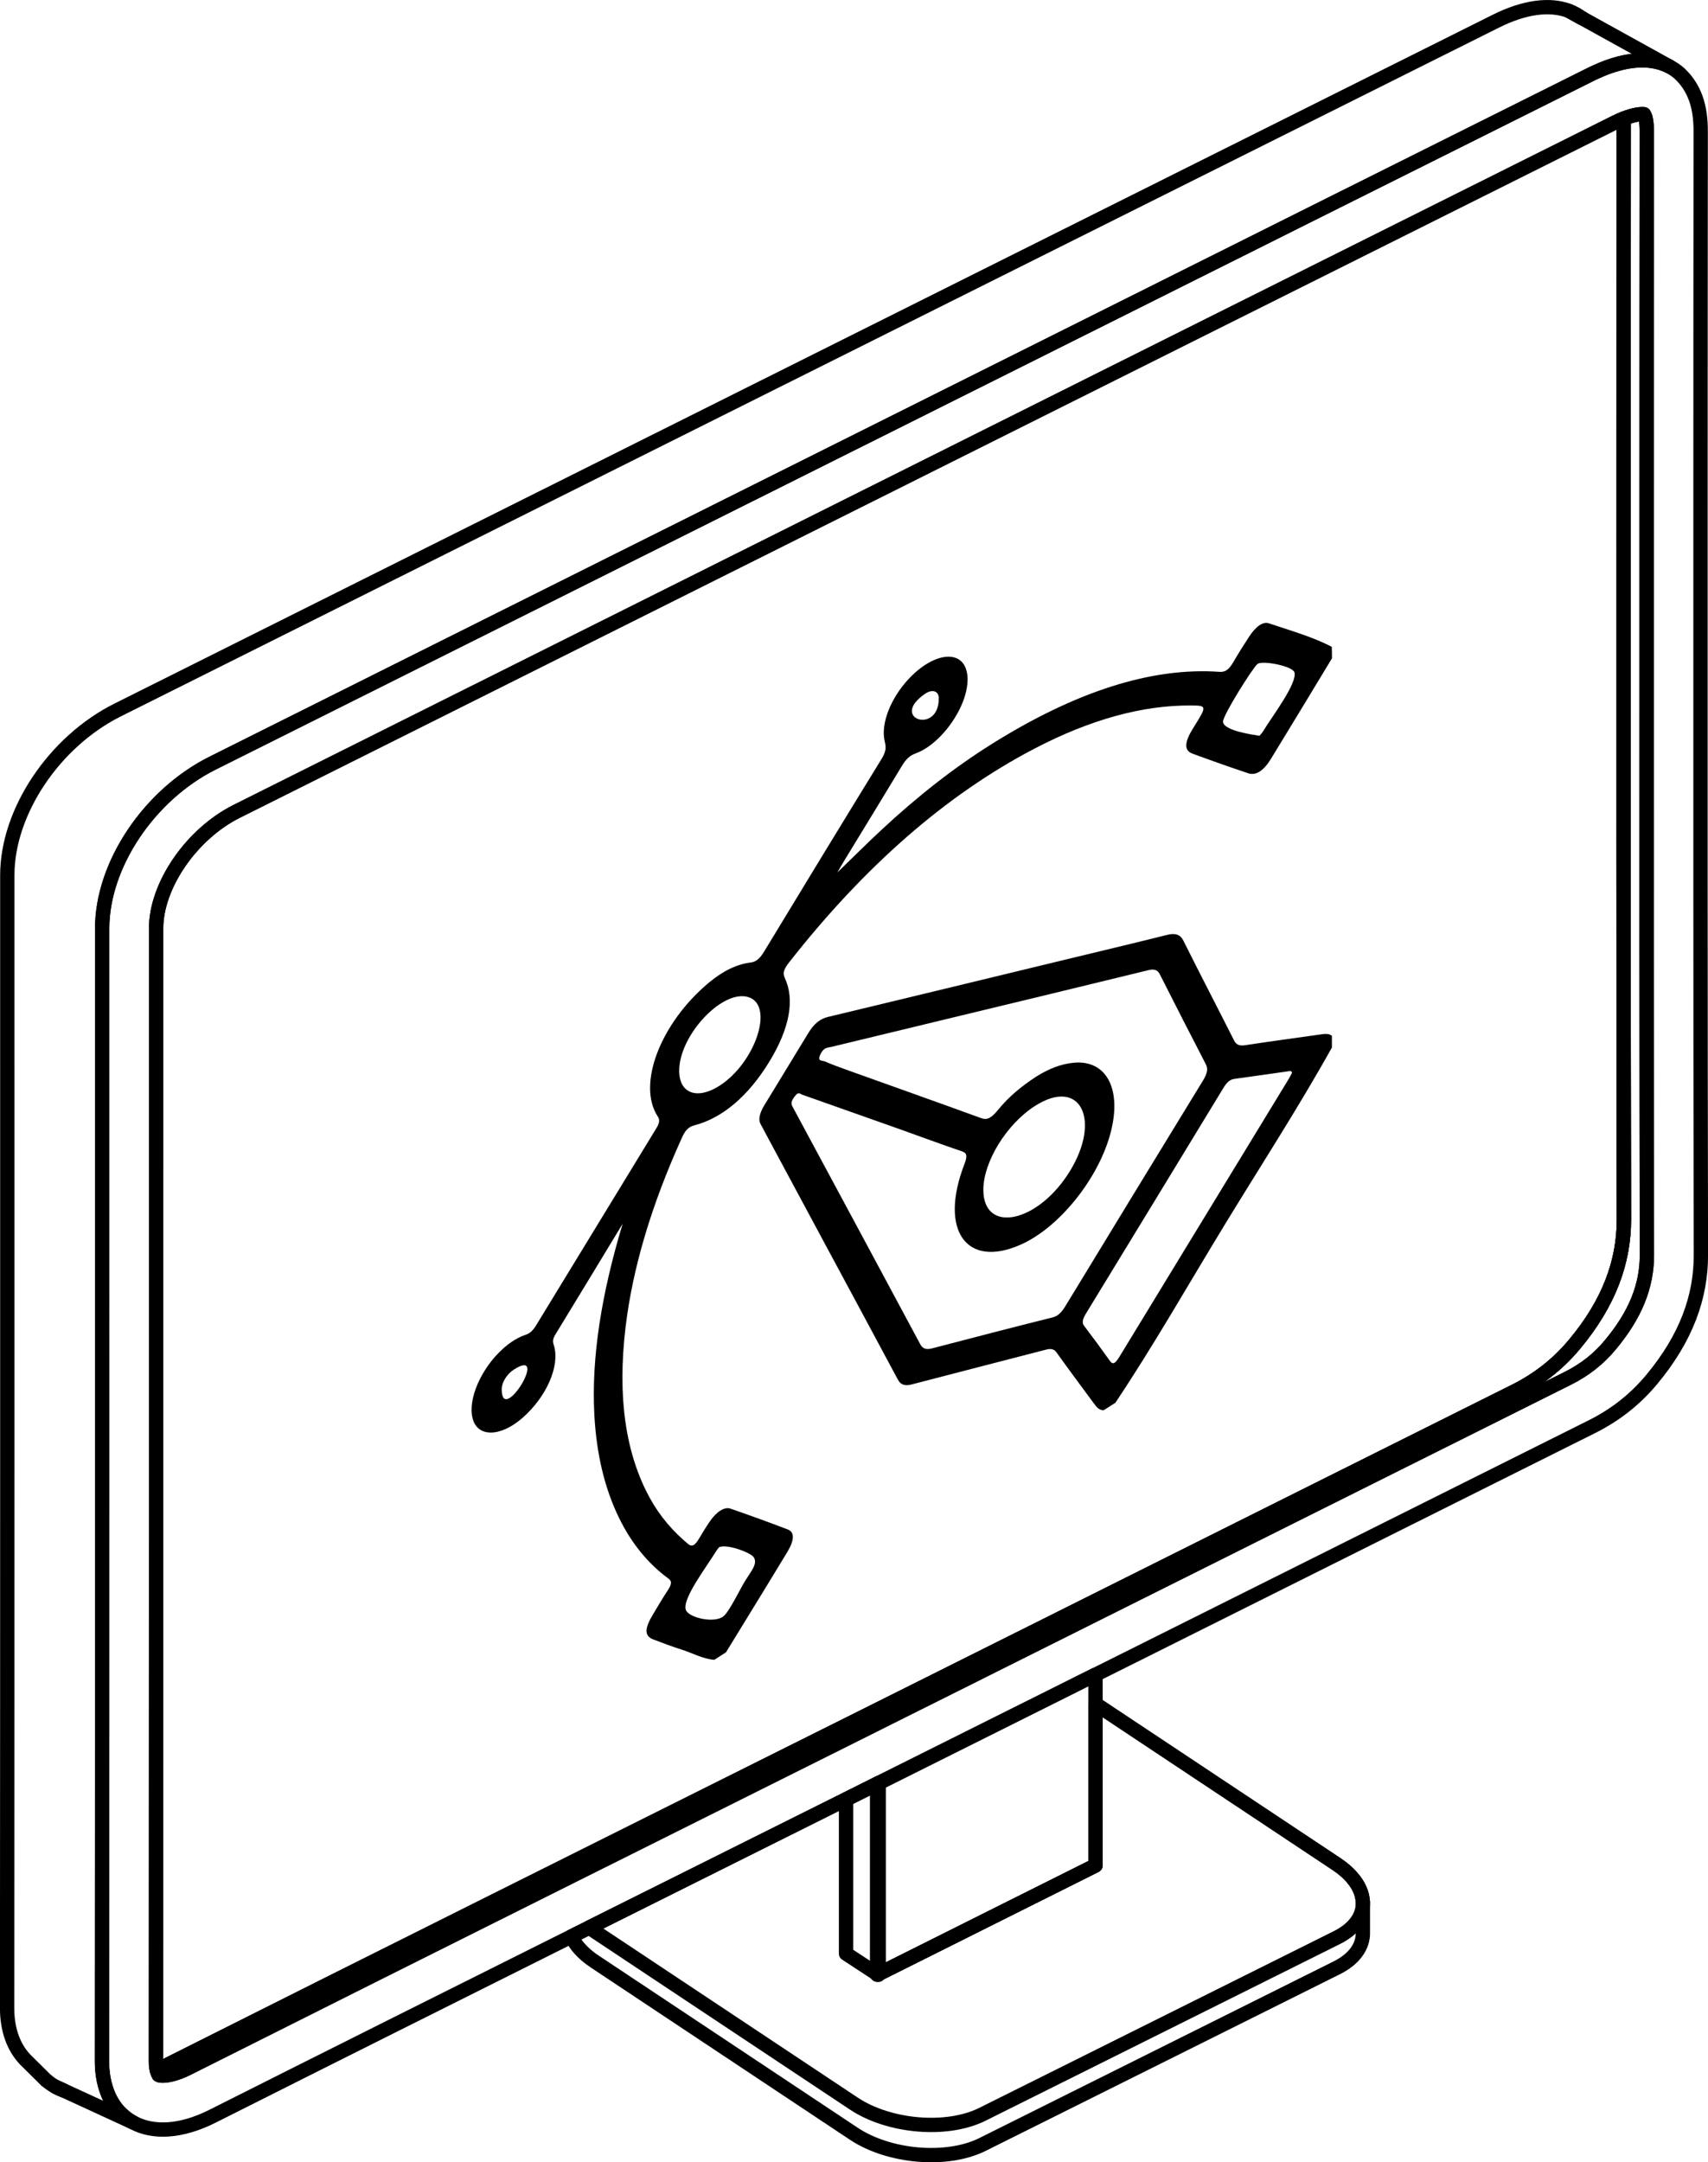 <?xml version="1.0" encoding="utf-8"?>
<!-- Generator: Adobe Illustrator 27.1.0, SVG Export Plug-In . SVG Version: 6.00 Build 0)  -->
<svg version="1.1" id="Layer_1" xmlns="http://www.w3.org/2000/svg" xmlns:xlink="http://www.w3.org/1999/xlink" x="0px" y="0px"
	 viewBox="0 0 358 453" style="enable-background:new 0 0 358 453;" xml:space="preserve">
<style type="text/css">
	.st0{fill:none;stroke:#000000;stroke-width:3;stroke-linecap:round;stroke-linejoin:round;stroke-miterlimit:10;}
	.st1{fill:#121212;}
</style>
<g id="design">
	<g id="iconpc_00000079461533996284413330000004757017206441570191_">
		<path class="st0" d="M285.66,398.89c0.01,0.03,0.01,0.06,0,0.08v5.93c0.06,2.86-1.8,5.56-5.59,7.42l-74.26,37.01
			c-7.43,3.63-19.45,2.6-26.84-2.3l-54.34-36.1c-2.4-1.6-4.02-3.41-4.84-5.25c1.24-0.62,2.48-1.24,3.73-1.86
			c17.93-8.96,35.88-17.9,53.81-26.85c2.17-1.09,4.34-2.17,6.51-3.25c0.09-0.05,0.18-0.1,0.27-0.14v39.99l45.5-22.75v-33.85
			l50.54,33.57c0.69,0.46,1.31,0.93,1.87,1.42c0.19,0.17,0.37,0.34,0.54,0.5c0.52,0.5,0.97,1.01,1.35,1.52
			c0.19,0.26,0.36,0.51,0.53,0.77c0,0.01,0,0.01,0,0.01c0.17,0.26,0.31,0.52,0.43,0.78c0.09,0.18,0.17,0.36,0.24,0.53
			c0.27,0.66,0.44,1.32,0.5,1.97C285.66,398.32,285.67,398.61,285.66,398.89z"/>
		<path class="st0" d="M285.66,398.89c0.01,0.03,0.01,0.06,0,0.08c-0.11,2.72-1.97,5.27-5.59,7.03l-74.26,37
			c-7.43,3.64-19.45,2.61-26.84-2.29l-54.34-36.1c-0.39-0.26-0.76-0.53-1.11-0.8c17.93-8.96,35.88-17.9,53.81-26.85
			c2.17-1.09,4.34-2.17,6.51-3.25c0.09-0.05,0.18-0.1,0.27-0.14v39.99l45.5-22.75v-33.85l50.54,33.57c0.69,0.46,1.31,0.93,1.87,1.42
			c0.19,0.17,0.37,0.34,0.54,0.5c0.52,0.5,0.97,1.01,1.35,1.52c0.19,0.25,0.37,0.51,0.53,0.77c0,0.01,0,0.01,0,0.01
			c0.17,0.26,0.31,0.52,0.43,0.78c0.09,0.18,0.17,0.36,0.24,0.53c0.27,0.66,0.44,1.32,0.5,1.97
			C285.66,398.32,285.67,398.61,285.66,398.89z"/>
		<path class="st0" d="M229.62,350.85v39.97l-45.5,22.75v-39.99c1.49-0.75,3-1.49,4.49-2.24c11.89-5.94,23.78-11.89,35.68-17.82
			C226.06,352.62,227.83,351.73,229.62,350.85z"/>
		<path class="st0" d="M184.11,373.58v39.99l-0.13,0.07l-0.14,0.07v-39.99C183.93,373.67,184.02,373.62,184.11,373.58z"/>
		<path class="st0" d="M184.11,373.58v40.15l-0.13-0.09l-0.14-0.09l-6.51-4.26v-32.31c2.17-1.09,4.34-2.17,6.51-3.25
			C183.93,373.67,184.02,373.62,184.11,373.58z"/>
		<path class="st0" d="M349.89,13.92c-2.84-1.46-6.42-1.69-10.54-0.62c-1.53,0.4-3.15,0.97-4.81,1.75
			c-0.38,0.16-0.75,0.34-1.13,0.53c-35.6,17.76-71.19,35.54-106.78,53.33c-60.69,30.32-121.38,60.64-182.07,90.96
			c-13.33,6.66-23.15,21.33-23.15,34.63c-0.01,95.85,0.03,140.79-0.04,236.29v1.02c0,2.37,0.37,4.51,1.06,6.37
			c0.6,1.64,1.46,3.07,2.55,4.24c0.15,0.16,0.31,0.31,0.47,0.46c0.13,0.13,0.27,0.25,0.41,0.37c0.62,0.55,1.3,1.02,2.04,1.41
			l-14.62-6.73l-1.66-0.76c-0.68-0.37-1.32-0.82-1.9-1.33l0.01,0.05l-0.42-0.42c-0.15-0.15-0.31-0.3-0.46-0.46l-3.58-3.54
			c0-0.01-0.01-0.01-0.02-0.02l-0.02-0.02v-0.01c-2.39-2.51-3.74-6.21-3.74-10.75c0.07-96.21,0.03-141.14,0.04-237.31
			c0-13.31,9.82-27.97,23.15-34.63c60.69-30.33,121.38-60.64,182.07-90.96c35.6-17.78,71.18-35.56,106.78-53.33
			c6.01-3,11.3-3.67,15.31-2.16c0.01,0,0.02,0,0.02,0.01l2.77,1.53L349.89,13.92z"/>
		<path class="st0" d="M331.63,3.82l-2.77-1.53c0.96,0.36,1.85,0.85,2.65,1.46l0.01-0.02L331.63,3.82z"/>
		<path class="st0" d="M13.29,437.94c-0.58-0.2-1.13-0.46-1.66-0.76L13.29,437.94z"/>
		<path class="st0" d="M340.3,98.34c0-41.5,0.01-35.64,0.03-73.49c-0.57,0.22-1.19,0.5-1.87,0.84
			c-29.96,14.96-59.94,29.93-89.91,44.9l-39.61,19.79c-53.11,26.53-106.2,53.06-159.31,79.6c-9.48,4.73-16.9,15.51-16.9,24.53v39.29
			c0,66.01,0,132.01-0.04,198.05c0,0.79,0.08,1.41,0.19,1.87c46.53-23.39,93.07-46.54,139.61-69.8c1.62-0.81,3.24-1.62,4.86-2.42
			c2.17-1.09,4.34-2.17,6.51-3.25c0.09-0.05,0.18-0.09,0.27-0.14c14.62-7.3,29.22-14.6,43.84-21.9c0.55-0.28,1.11-0.55,1.66-0.83
			c29.29-14.63,58.58-29.27,87.87-43.88c4.55-2.27,8.84-5.42,12.55-9.89c7.25-8.69,10.34-17.3,10.33-26.12
			C340.26,203.14,340.3,150.72,340.3,98.34z M356.43,105.75c0-43.16,0.01-35.09,0.04-78.26c0-2.58-0.31-4.96-1.08-7.02
			c-0.66-1.74-1.55-3.18-2.64-4.34c-0.13-0.15-0.27-0.3-0.41-0.43c-0.1-0.1-0.19-0.19-0.28-0.28c-0.55-0.49-1.15-0.92-1.79-1.28
			c-0.12-0.07-0.24-0.14-0.37-0.21c-2.84-1.46-6.42-1.69-10.54-0.62c-1.53,0.4-3.15,0.97-4.81,1.75c-0.38,0.16-0.75,0.34-1.13,0.53
			c-35.6,17.76-71.19,35.54-106.78,53.33c-60.69,30.32-121.38,60.64-182.07,90.96c-13.33,6.66-23.15,21.33-23.15,34.63
			c-0.01,95.85,0.03,140.79-0.04,236.29v1.02c0,2.37,0.37,4.51,1.06,6.37c0.6,1.64,1.46,3.07,2.55,4.24
			c0.15,0.16,0.31,0.31,0.47,0.46c0.13,0.13,0.27,0.25,0.41,0.37c0.62,0.55,1.3,1.02,2.04,1.41l0.1,0.05
			c4.09,2.16,9.82,2,16.52-1.36c25.09-12.62,50.17-25.16,75.27-37.69c1.24-0.62,2.48-1.24,3.73-1.86
			c17.93-8.96,35.88-17.9,53.81-26.85c2.17-1.09,4.34-2.17,6.51-3.25c0.09-0.05,0.18-0.1,0.27-0.14c1.49-0.75,3-1.49,4.49-2.24
			c11.89-5.94,23.78-11.89,35.68-17.82c1.78-0.89,3.56-1.78,5.34-2.66c4.83-2.41,9.65-4.82,14.48-7.23
			c29.83-14.91,59.68-29.82,89.52-44.71c4.55-2.27,8.84-5.42,12.56-9.89c7.24-8.69,10.34-17.29,10.32-26.12
			C356.4,210.55,356.43,158.15,356.43,105.75z M337.5,281.78c-2.46,2.95-5.39,5.25-8.94,7.01c-21.99,10.98-43.97,21.96-65.96,32.94
			l-32.98,16.47l-24.08,12.03l-0.01,0.01l-21.41,10.69l-0.27,0.14l-0.3,0.15c-2.07,1.03-4.14,2.07-6.21,3.1
			c-11.2,5.59-22.4,11.18-33.59,16.77c-7.78,3.88-15.62,7.8-23.5,11.73l-0.01,0.01h-0.01c-26.74,13.34-53.92,26.94-80.78,40.43
			c-3.8,1.91-5.85,1.65-6.15,1.48l-0.06-0.05c-0.09-0.14-0.24-0.46-0.36-0.99c46.53-23.39,93.07-46.54,139.61-69.8
			c1.62-0.81,3.24-1.62,4.86-2.42c2.17-1.09,4.34-2.17,6.51-3.25c0.09-0.05,0.18-0.09,0.27-0.14c14.62-7.3,29.22-14.6,43.84-21.9
			c0.55-0.28,1.11-0.55,1.66-0.83c29.29-14.63,58.58-29.27,87.87-43.88c4.55-2.27,8.84-5.42,12.55-9.89
			c7.25-8.69,10.34-17.3,10.33-26.12c-0.11-52.35-0.07-104.76-0.07-157.15c0-41.5,0.01-35.64,0.03-73.49
			c2.25-0.88,3.68-0.97,4.24-0.9c0.06,0.09,0.14,0.25,0.23,0.48c0.11,0.29,0.36,1.16,0.36,3.06c-0.03,43.17-0.04,35.1-0.04,78.26
			v31.16c-0.01,41.31-0.01,84.03,0.07,126.01C345.2,269.48,342.75,275.48,337.5,281.78z M32.87,433.71
			c-0.11-0.46-0.19-1.08-0.19-1.87c0.04-66.04,0.04-132.04,0.04-198.05V194.5c0-9.02,7.42-19.79,16.9-24.53
			c53.11-26.54,106.2-53.07,159.31-79.6l39.61-19.79c29.97-14.97,59.95-29.94,89.91-44.9c0.68-0.34,1.3-0.62,1.87-0.84"/>
		<path class="st0" d="M340.37,255.48c0.01,8.82-3.08,17.43-10.33,26.12c-3.72,4.46-8,7.62-12.55,9.89
			c-29.29,14.61-58.58,29.25-87.87,43.88c-0.55,0.28-1.11,0.55-1.66,0.83c-14.62,7.3-29.22,14.6-43.84,21.9
			c-0.09,0.05-0.18,0.09-0.27,0.14c-2.17,1.08-4.34,2.16-6.51,3.25c-1.62,0.8-3.24,1.61-4.86,2.42
			c-46.54,23.26-93.08,46.41-139.61,69.8c-0.11-0.46-0.19-1.08-0.19-1.87c0.04-66.04,0.04-132.04,0.04-198.05V194.5
			c0-9.02,7.42-19.79,16.9-24.53c53.11-26.54,106.2-53.07,159.31-79.6l39.61-19.79c29.97-14.97,59.95-29.94,89.91-44.9
			c0.68-0.34,1.3-0.62,1.87-0.84c-0.02,37.85-0.03,31.99-0.03,73.49C340.3,150.72,340.26,203.14,340.37,255.48z"/>
		<path class="st0" d="M345.19,262.92c0.01,6.56-2.43,12.56-7.69,18.86c-2.46,2.95-5.39,5.25-8.94,7.01
			c-21.99,10.98-43.97,21.96-65.96,32.94l-32.98,16.47l-24.08,12.03l-0.01,0.01l-21.41,10.69l-0.27,0.14l-0.3,0.15
			c-2.07,1.03-4.14,2.07-6.21,3.1c-11.2,5.59-22.4,11.18-33.59,16.77c-7.78,3.88-15.62,7.8-23.5,11.73l-0.01,0.01h-0.01
			c-26.74,13.34-53.92,26.94-80.78,40.43c-3.8,1.91-5.85,1.65-6.15,1.48l-0.06-0.05c-0.09-0.14-0.24-0.46-0.36-0.99
			c46.53-23.39,93.07-46.54,139.61-69.8c1.62-0.81,3.24-1.62,4.86-2.42c2.17-1.09,4.34-2.17,6.51-3.25
			c0.09-0.05,0.18-0.09,0.27-0.14c14.62-7.3,29.22-14.6,43.84-21.9c0.55-0.28,1.11-0.55,1.66-0.83
			c29.29-14.63,58.58-29.27,87.87-43.88c4.55-2.27,8.84-5.42,12.55-9.89c7.25-8.69,10.34-17.3,10.33-26.12
			c-0.11-52.35-0.07-104.76-0.07-157.15c0-41.5,0.01-35.64,0.03-73.49c2.25-0.88,3.68-0.97,4.24-0.9c0.06,0.09,0.14,0.25,0.23,0.48
			c0.11,0.29,0.36,1.16,0.36,3.06c-0.03,43.17-0.04,35.1-0.04,78.26v31.16C345.11,178.22,345.11,220.94,345.19,262.92z"/>
	</g>
	<g id="icondesign">
		<path d="M279.18,137.93c-4.25,7.01-8.48,14.02-12.76,21.01c-1.57,2.57-3.19,3.6-4.8,3.06c-3.94-1.32-7.85-2.7-11.72-4.13
			c-1.75-0.65-1.64-2.4,0.16-5.28c2.95-4.72,2.98-4.77-0.42-4.79c-10.04-0.07-20.95,2.85-32.87,9.07
			c-18.53,9.68-35.59,24.66-51.32,44.68c-1.22,1.55-1.43,2.32-0.93,3.4c2.06,4.43,1.05,10.41-3.27,17.48
			c-4.41,7.21-9.82,11.8-15.71,13.33c-1.43,0.37-2.01,1.27-2.67,2.73c-6.26,13.83-10.25,27.02-11.75,39.55
			c-1.74,14.59-0.02,26.48,5.08,35.78c2.12,3.87,4.86,7.01,8.03,9.65c0.85,0.71,1.48,0.27,2.41-1.33c0.68-1.16,1.4-2.32,2.17-3.44
			c1.34-1.97,3.05-3.08,4.29-2.64c4.05,1.4,8.06,2.85,12.03,4.37c1.43,0.55,1.41,2.22-0.12,4.74c-4.24,7.01-8.55,13.99-12.84,20.99
			c-0.82,0.53-1.64,1.05-2.46,1.58c-2.52-0.24-4.49-1.39-6.73-2.11c-2.07-0.66-4.09-1.41-6.09-2.18c-1.85-0.71-1.82-2.28,0.03-5.32
			c0.99-1.63,1.94-3.29,3-4.88c0.91-1.36,0.92-2,0.22-2.51c-4.37-3.2-7.83-7.48-10.41-12.78c-2.97-6.1-4.7-13.24-5.15-21.49
			c-0.66-12.1,1.52-25.5,5.93-40.09c-4.7,7.74-9.38,15.49-14.11,23.22c-0.69,1.13-0.49,1.65-0.3,2.27
			c1.31,4.26-1.53,10.78-6.62,15.21c-4.63,4.03-9.4,4.06-10.42,0.08c-1.05-4.07,1.85-10.61,6.46-14.69
			c1.59-1.41,3.15-2.33,4.68-2.84c0.92-0.31,1.55-0.94,2.19-2c8.37-13.73,16.74-27.45,25.13-41.17c0.73-1.2,0.81-1.86,0.36-2.54
			c-4.4-6.67,0.5-19.53,10.7-28.05c3.03-2.53,5.97-3.88,8.69-4.21c1.18-0.14,1.95-0.76,2.9-2.32c8.17-13.47,16.36-26.93,24.62-40.36
			c1.2-1.95,0.83-2.8,0.6-3.89c-0.73-3.55,1.26-8.68,4.91-12.68c3.7-4.06,8.11-5.83,10.64-4.28c2.3,1.41,2.5,5.45,0.47,9.88
			c-2.05,4.48-5.89,8.53-9.46,9.82c-1.24,0.45-2.02,1.16-2.92,2.65c-4.06,6.74-8.19,13.46-12.29,20.19
			c-0.33,0.53-0.62,1.08-1.21,2.1c3.29-3.19,6.18-6.08,9.13-8.82c7.58-7.07,15.35-13.16,23.22-18.08
			c17.46-10.93,33.43-16.13,47.7-15.12c1.22,0.09,1.98-0.4,2.96-2.09c1.03-1.78,2.14-3.54,3.28-5.28c1.38-2.1,2.87-3.22,4.12-2.8
			c4.48,1.51,9.09,2.8,13.2,4.92C279.18,136.29,279.18,137.11,279.18,137.93z M142.36,224.38c0.02,4.71,3.78,6.08,8.46,3.08
			c7.46-4.79,11.53-16.77,6.09-18.55C151.5,207.14,142.32,216.88,142.36,224.38z M264,154.15c0.26-0.33,0.54-0.62,0.73-0.93
			c1.98-3.22,7.2-10.07,6.59-12.35c-0.36-1.32-6.64-2.55-7.73-1.78c-0.93,0.67-7.23,10.71-7.24,12.06
			C256.32,153.08,262.7,153.94,264,154.15z M150.68,324.19c-0.16,0.22-0.42,0.52-0.62,0.85c-2.09,3.41-7.16,9.99-6.29,12.27
			c0.61,1.61,6.05,2.89,7.93,1.25c1.24-1.08,3.46-5.71,4.42-7.27c1.4-2.27,2.68-3.62,1.9-4.99
			C157.4,325.22,152.02,323.32,150.68,324.19z M196.77,146.25c-0.01-1.48-1.35-1.92-2.81-0.94
			C186.22,150.54,196.85,154.03,196.77,146.25z M107.75,286.9c-1.48,0.94-2.58,2.69-2.59,4.11
			C105.11,298.84,115.31,282.1,107.75,286.9z"/>
		<path d="M231.33,295.45c-0.98-0.01-1.49-0.67-1.99-1.35c-2.65-3.59-5.31-7.16-7.92-10.8c-0.48-0.67-1.14-0.81-2.13-0.56
			c-9.42,2.45-18.81,4.84-28.24,7.31c-1.43,0.38-2.31,0.02-2.86-1.03c-4.85-9.07-9.73-18.11-14.6-27.16
			c-4.41-8.2-8.82-16.41-13.23-24.61c-0.3-0.57-0.59-1.15-0.91-1.7c-0.58-0.99-0.23-2.37,0.77-4.02c3.06-5.03,6.14-10.06,9.2-15.09
			c1.22-2.02,2.53-3.02,4.16-3.4c16.2-3.88,32.42-7.82,48.64-11.74c7.45-1.8,14.89-3.56,22.37-5.43c1.71-0.43,2.79-0.13,3.45,1.2
			c3.49,7.01,7.1,13.91,10.62,20.9c0.45,0.9,1.15,1.19,2.27,1.01c5.32-0.81,10.6-1.52,15.9-2.27c0.9-0.13,1.76-0.2,2.34,0.29
			c0,0.82,0,1.64,0,2.46c-6.96,12.5-15.03,24.92-22.55,37.26c-7.52,12.33-14.76,25.07-22.83,37.16
			C232.97,294.4,232.15,294.92,231.33,295.45z M217.26,225.51c2.64-1.64,5.13-2.6,7.74-2.86c7.11-0.7,10.35,5.86,7.59,15.37
			c-2.72,9.38-10.74,19.2-18.57,22.7c-11.46,5.14-17.24-2.97-11.88-16.82c0.67-1.72,0.52-2.34-0.47-2.68
			c-4.31-1.45-8.55-3.04-12.82-4.56c-6.93-2.46-13.87-4.92-20.81-7.36c-0.34-0.12-0.63-0.6-1.27,0.16c-0.44,0.52-0.93,1.2-0.87,1.77
			c0.04,0.37,0.23,0.64,0.38,0.92c8.87,16.48,17.75,32.95,26.6,49.46c0.49,0.92,1.22,1.22,2.48,0.88
			c8.44-2.22,16.86-4.39,25.26-6.49c1.32-0.33,2.04-1.29,2.88-2.68c9.52-15.64,19.04-31.27,28.61-46.88
			c1.01-1.64,1.11-2.55,0.63-3.48c-3.25-6.26-6.46-12.56-9.66-18.88c-0.45-0.89-1.17-1.13-2.37-0.83
			c-13.4,3.28-26.77,6.49-40.15,9.72c-8.76,2.11-17.51,4.22-26.28,6.35c-0.76,0.19-1.61,0.04-2.33,1.58
			c-0.7,1.51,0.34,1.23,0.85,1.44c1.49,0.63,3,1.2,4.54,1.75c9.45,3.39,18.92,6.74,28.34,10.17c1.12,0.41,2.02,0.09,3.48-1.7
			C211.47,229.72,214.08,227.58,217.26,225.51z M270.8,224.77c-0.07-0.56-0.52-0.37-0.87-0.32c-3.72,0.52-7.45,1.07-11.15,1.57
			c-0.92,0.12-1.59,0.65-2.33,1.87c-9.59,15.77-19.2,31.53-28.82,47.28c-0.73,1.2-0.89,1.96-0.41,2.58
			c1.84,2.42,3.65,4.87,5.42,7.36c0.55,0.77,1.02,0.74,2.02-0.91c11.79-19.36,23.6-38.72,35.41-58.08
			C270.35,225.66,270.58,225.17,270.8,224.77z M216.93,231.7c-5.93,3.79-10.8,11.67-10.82,17.53c-0.03,9.37,11.45,7.02,18.14-3.87
			C230.85,234.6,226.48,225.61,216.93,231.7z"/>
	</g>
</g>
</svg>
